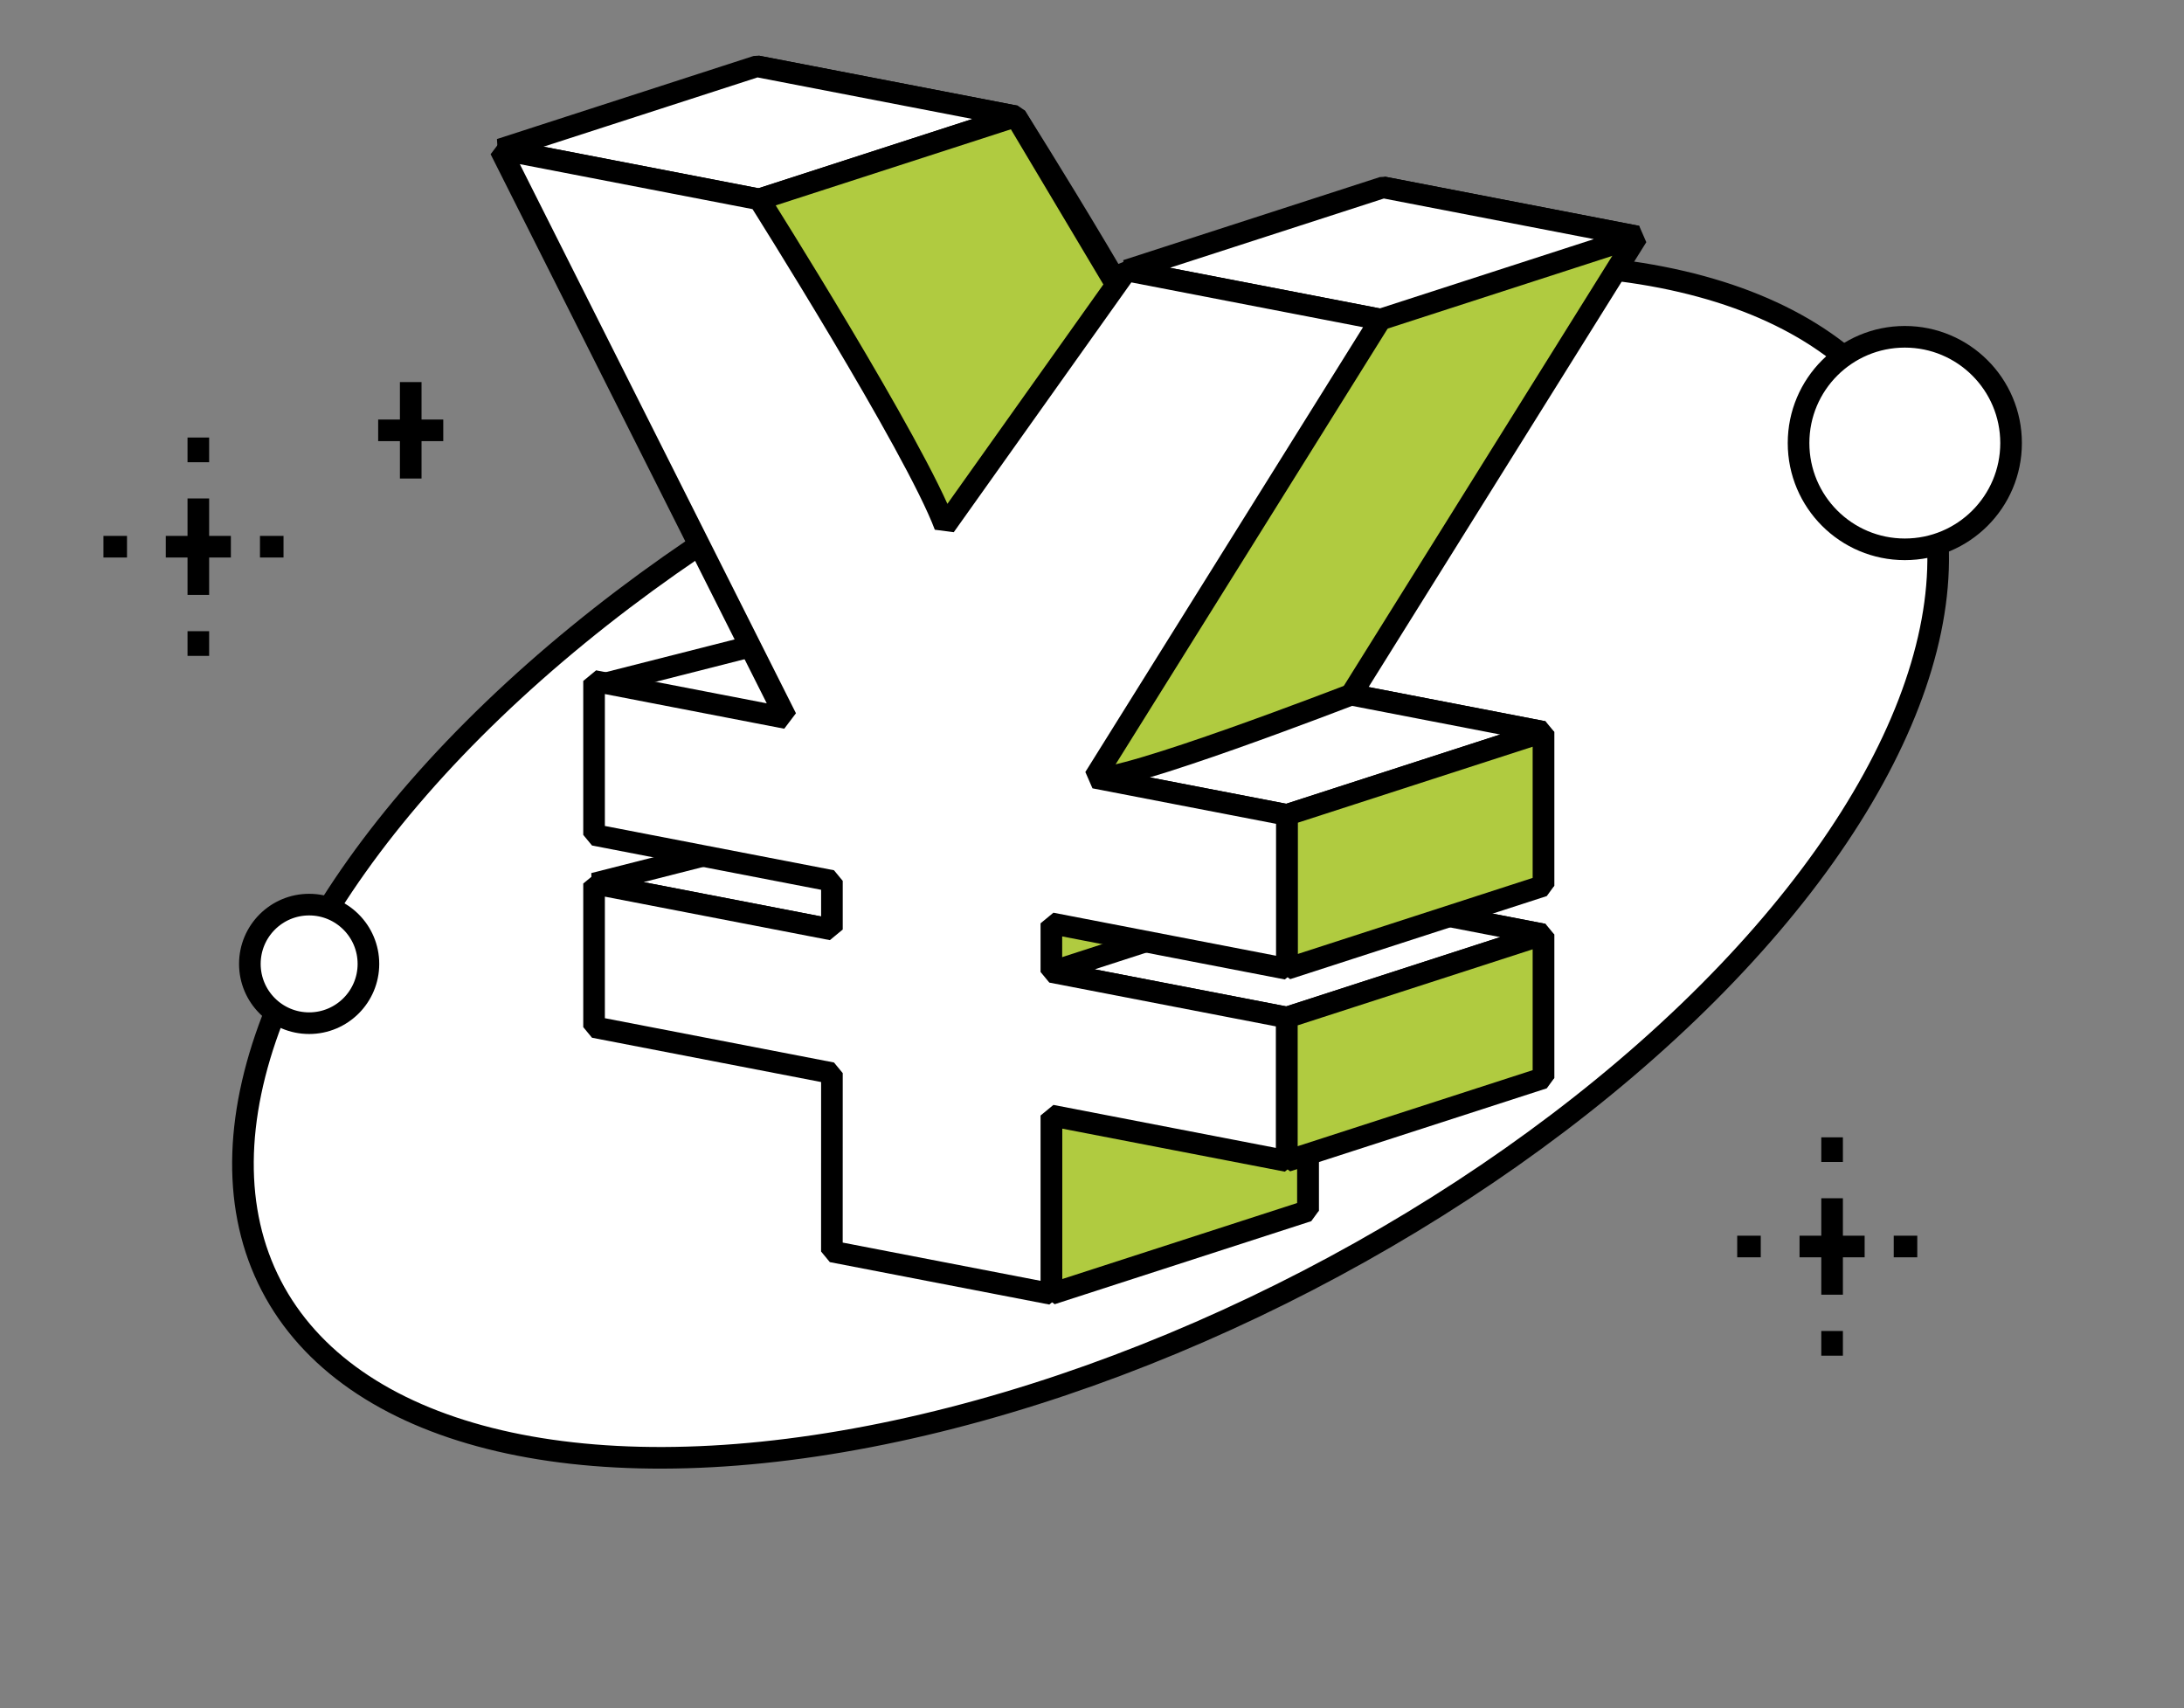 <svg xmlns="http://www.w3.org/2000/svg" xmlns:xlink="http://www.w3.org/1999/xlink" width="202" height="158" viewBox="0 0 202 158">
  <rect x="0" y="0" width="202" height="158" fill="#808080" stroke="none"/>
  <defs>
    <clipPath id="clip-path">
      <rect id="長方形_302" data-name="長方形 302" width="202" height="158" transform="translate(739 1821)" fill="none" stroke="#707070" stroke-width="1"/>
    </clipPath>
  </defs>
  <g id="マスクグループ_5" data-name="マスクグループ 5" transform="translate(-739 -1821)" clip-path="url(#clip-path)">
    <g id="グループ_1572" data-name="グループ 1572" transform="translate(730.76 1778.065)">
      <ellipse id="楕円形_67" data-name="楕円形 67" cx="85.342" cy="43.675" rx="85.342" ry="43.675" transform="translate(13.24 123.054) rotate(-27.385)" fill="#fff" stroke="#000" stroke-linejoin="bevel" stroke-width="2"/>
      <circle id="楕円形_68" data-name="楕円形 68" cx="9.828" cy="9.828" r="9.828" transform="translate(174.59 74.083)" fill="#fff" stroke="#000" stroke-linejoin="bevel" stroke-width="2"/>
      <circle id="楕円形_69" data-name="楕円形 69" cx="5.483" cy="5.483" r="5.483" transform="translate(31.35 126.598)" fill="#fff" stroke="#000" stroke-linejoin="bevel" stroke-width="2"/>
      <g id="グループ_1568" data-name="グループ 1568" transform="translate(54.512 49.065)">
        <g id="グループ_1566" data-name="グループ 1566" transform="translate(23.73)">
          <path id="パス_2094" data-name="パス 2094" d="M75.625,132.185l-22.007-4.253V114.656l22.007,4.253v-4.5l-22.007-4.253V95.916L71.4,99.354,44.952,46.75,68.9,51.378s14.441,22.87,17.179,30.2l16.8-23.634L126.37,62.49,99.913,104.866l17.79,3.44v14.236l-21.783-4.21v4.5l21.783,4.21v13.277l-21.783-4.21v16.5l-20.295-3.923Z" transform="translate(-44.952 -46.75)" fill="#b0cb40" stroke="#000" stroke-linejoin="bevel" stroke-width="2"/>
        </g>
        <path id="パス_2095" data-name="パス 2095" d="M33.375,54.43l23.73-7.68,23.945,4.629-23.73,7.68Z" transform="translate(-33.375 -46.75)" fill="#fff" stroke="#000" stroke-linejoin="bevel" stroke-width="2"/>
        <path id="パス_2096" data-name="パス 2096" d="M45.057,56.689l23.73-7.68,16.6,27.853L62.237,86.891Z" transform="translate(-21.111 -44.379)" fill="#b0cb40" stroke="#000" stroke-linejoin="bevel" stroke-width="2"/>
        <path id="パス_2097" data-name="パス 2097" d="M61.635,59.894l23.73-7.68,23.49,4.541-23.73,7.68Z" transform="translate(-3.707 -41.015)" fill="#fff" stroke="#000" stroke-linejoin="bevel" stroke-width="2"/>
        <path id="パス_2098" data-name="パス 2098" d="M60.188,82.783c2.32.607,23.73-7.681,23.73-7.681l17.79,3.44L77.978,86.22Z" transform="translate(-5.227 -16.986)" fill="#fff" stroke="#000" stroke-linejoin="bevel" stroke-width="2"/>
        <path id="パス_2099" data-name="パス 2099" d="M58.241,91.548l23.73-7.68,21.782,4.211-23.73,7.68Z" transform="translate(-7.271 -7.785)" fill="#fff" stroke="#000" stroke-linejoin="bevel" stroke-width="2"/>
        <path id="パス_2100" data-name="パス 2100" d="M92.6,91.016,68.867,98.7V84.46L92.6,76.78Z" transform="translate(3.884 -15.225)" fill="#b0cb40" stroke="#000" stroke-linejoin="bevel" stroke-width="2"/>
        <path id="パス_2101" data-name="パス 2101" d="M58.241,114.523l23.73-7.68v-16.5l-23.73,7.68Z" transform="translate(-7.271 -0.985)" fill="#b0cb40" stroke="#000" stroke-linejoin="bevel" stroke-width="2"/>
        <path id="パス_2102" data-name="パス 2102" d="M37.6,87.18l27.317-6.942,16.124,2.24L59.608,91.434Z" transform="translate(-28.936 -11.595)" fill="#fff" stroke="#000" stroke-linejoin="bevel" stroke-width="2"/>
        <path id="パス_2103" data-name="パス 2103" d="M37.6,78.281l27.317-6.942,16.124,2.24L59.608,82.535Z" transform="translate(-28.936 -20.937)" fill="#fff" stroke="#000" stroke-linejoin="bevel" stroke-width="2"/>
        <g id="グループ_1567" data-name="グループ 1567" transform="translate(0 7.681)">
          <path id="パス_2104" data-name="パス 2104" d="M64.048,135.932l-22-4.253V118.4l22,4.253v-4.5l-22-4.253V99.663L59.828,103.1,33.375,50.5l23.946,4.628s14.441,22.87,17.181,30.2L91.3,61.7l23.491,4.542L88.336,108.613l17.79,3.438v14.238l-21.781-4.21v4.5l21.781,4.21v13.276l-21.781-4.21v16.5l-20.3-3.923Z" transform="translate(-33.375 -50.497)" fill="#fff" stroke="#000" stroke-linejoin="bevel" stroke-width="2"/>
        </g>
        <path id="パス_2105" data-name="パス 2105" d="M68.867,106.878,92.6,99.2V85.921L68.867,93.6Z" transform="translate(3.884 -5.628)" fill="#b0cb40" stroke="#000" stroke-linejoin="bevel" stroke-width="2"/>
      </g>
      <g id="グループ_1569" data-name="グループ 1569" transform="translate(168.916 148.119)">
        <line id="線_129" data-name="線 129" x2="6.021" transform="translate(5.765 10.097)" fill="#fff" stroke="#000" stroke-linejoin="bevel" stroke-width="2"/>
        <line id="線_130" data-name="線 130" x2="2.178" transform="translate(0 10.097)" fill="#fff" stroke="#000" stroke-linejoin="bevel" stroke-width="2"/>
        <line id="線_131" data-name="線 131" x2="2.178" transform="translate(14.477 10.097)" fill="#fff" stroke="#000" stroke-linejoin="bevel" stroke-width="2"/>
        <line id="線_132" data-name="線 132" y2="8.92" transform="translate(8.776 5.637)" fill="#fff" stroke="#000" stroke-linejoin="bevel" stroke-width="2"/>
        <line id="線_133" data-name="線 133" y2="2.282" transform="translate(8.776)" fill="#fff" stroke="#000" stroke-linejoin="bevel" stroke-width="2"/>
        <line id="線_134" data-name="線 134" y2="2.282" transform="translate(8.776 17.912)" fill="#fff" stroke="#000" stroke-linejoin="bevel" stroke-width="2"/>
      </g>
      <g id="グループ_1570" data-name="グループ 1570" transform="translate(17.808 83.399)">
        <line id="線_135" data-name="線 135" x2="6.021" transform="translate(5.765 10.097)" fill="#fff" stroke="#000" stroke-linejoin="bevel" stroke-width="2"/>
        <line id="線_136" data-name="線 136" x2="2.178" transform="translate(0 10.097)" fill="#fff" stroke="#000" stroke-linejoin="bevel" stroke-width="2"/>
        <line id="線_137" data-name="線 137" x2="2.178" transform="translate(14.477 10.097)" fill="#fff" stroke="#000" stroke-linejoin="bevel" stroke-width="2"/>
        <line id="線_138" data-name="線 138" y2="8.92" transform="translate(8.776 5.637)" fill="#fff" stroke="#000" stroke-linejoin="bevel" stroke-width="2"/>
        <line id="線_139" data-name="線 139" y2="2.282" transform="translate(8.776)" fill="#fff" stroke="#000" stroke-linejoin="bevel" stroke-width="2"/>
        <line id="線_140" data-name="線 140" y2="2.282" transform="translate(8.776 17.912)" fill="#fff" stroke="#000" stroke-linejoin="bevel" stroke-width="2"/>
      </g>
      <g id="グループ_1571" data-name="グループ 1571" transform="translate(43.217 78.274)">
        <line id="線_141" data-name="線 141" x2="6.021" transform="translate(0 4.46)" fill="#fff" stroke="#000" stroke-linejoin="bevel" stroke-width="2"/>
        <line id="線_142" data-name="線 142" y2="8.92" transform="translate(3.011)" fill="#fff" stroke="#000" stroke-linejoin="bevel" stroke-width="2"/>
      </g>
    </g>
  </g>
</svg>
